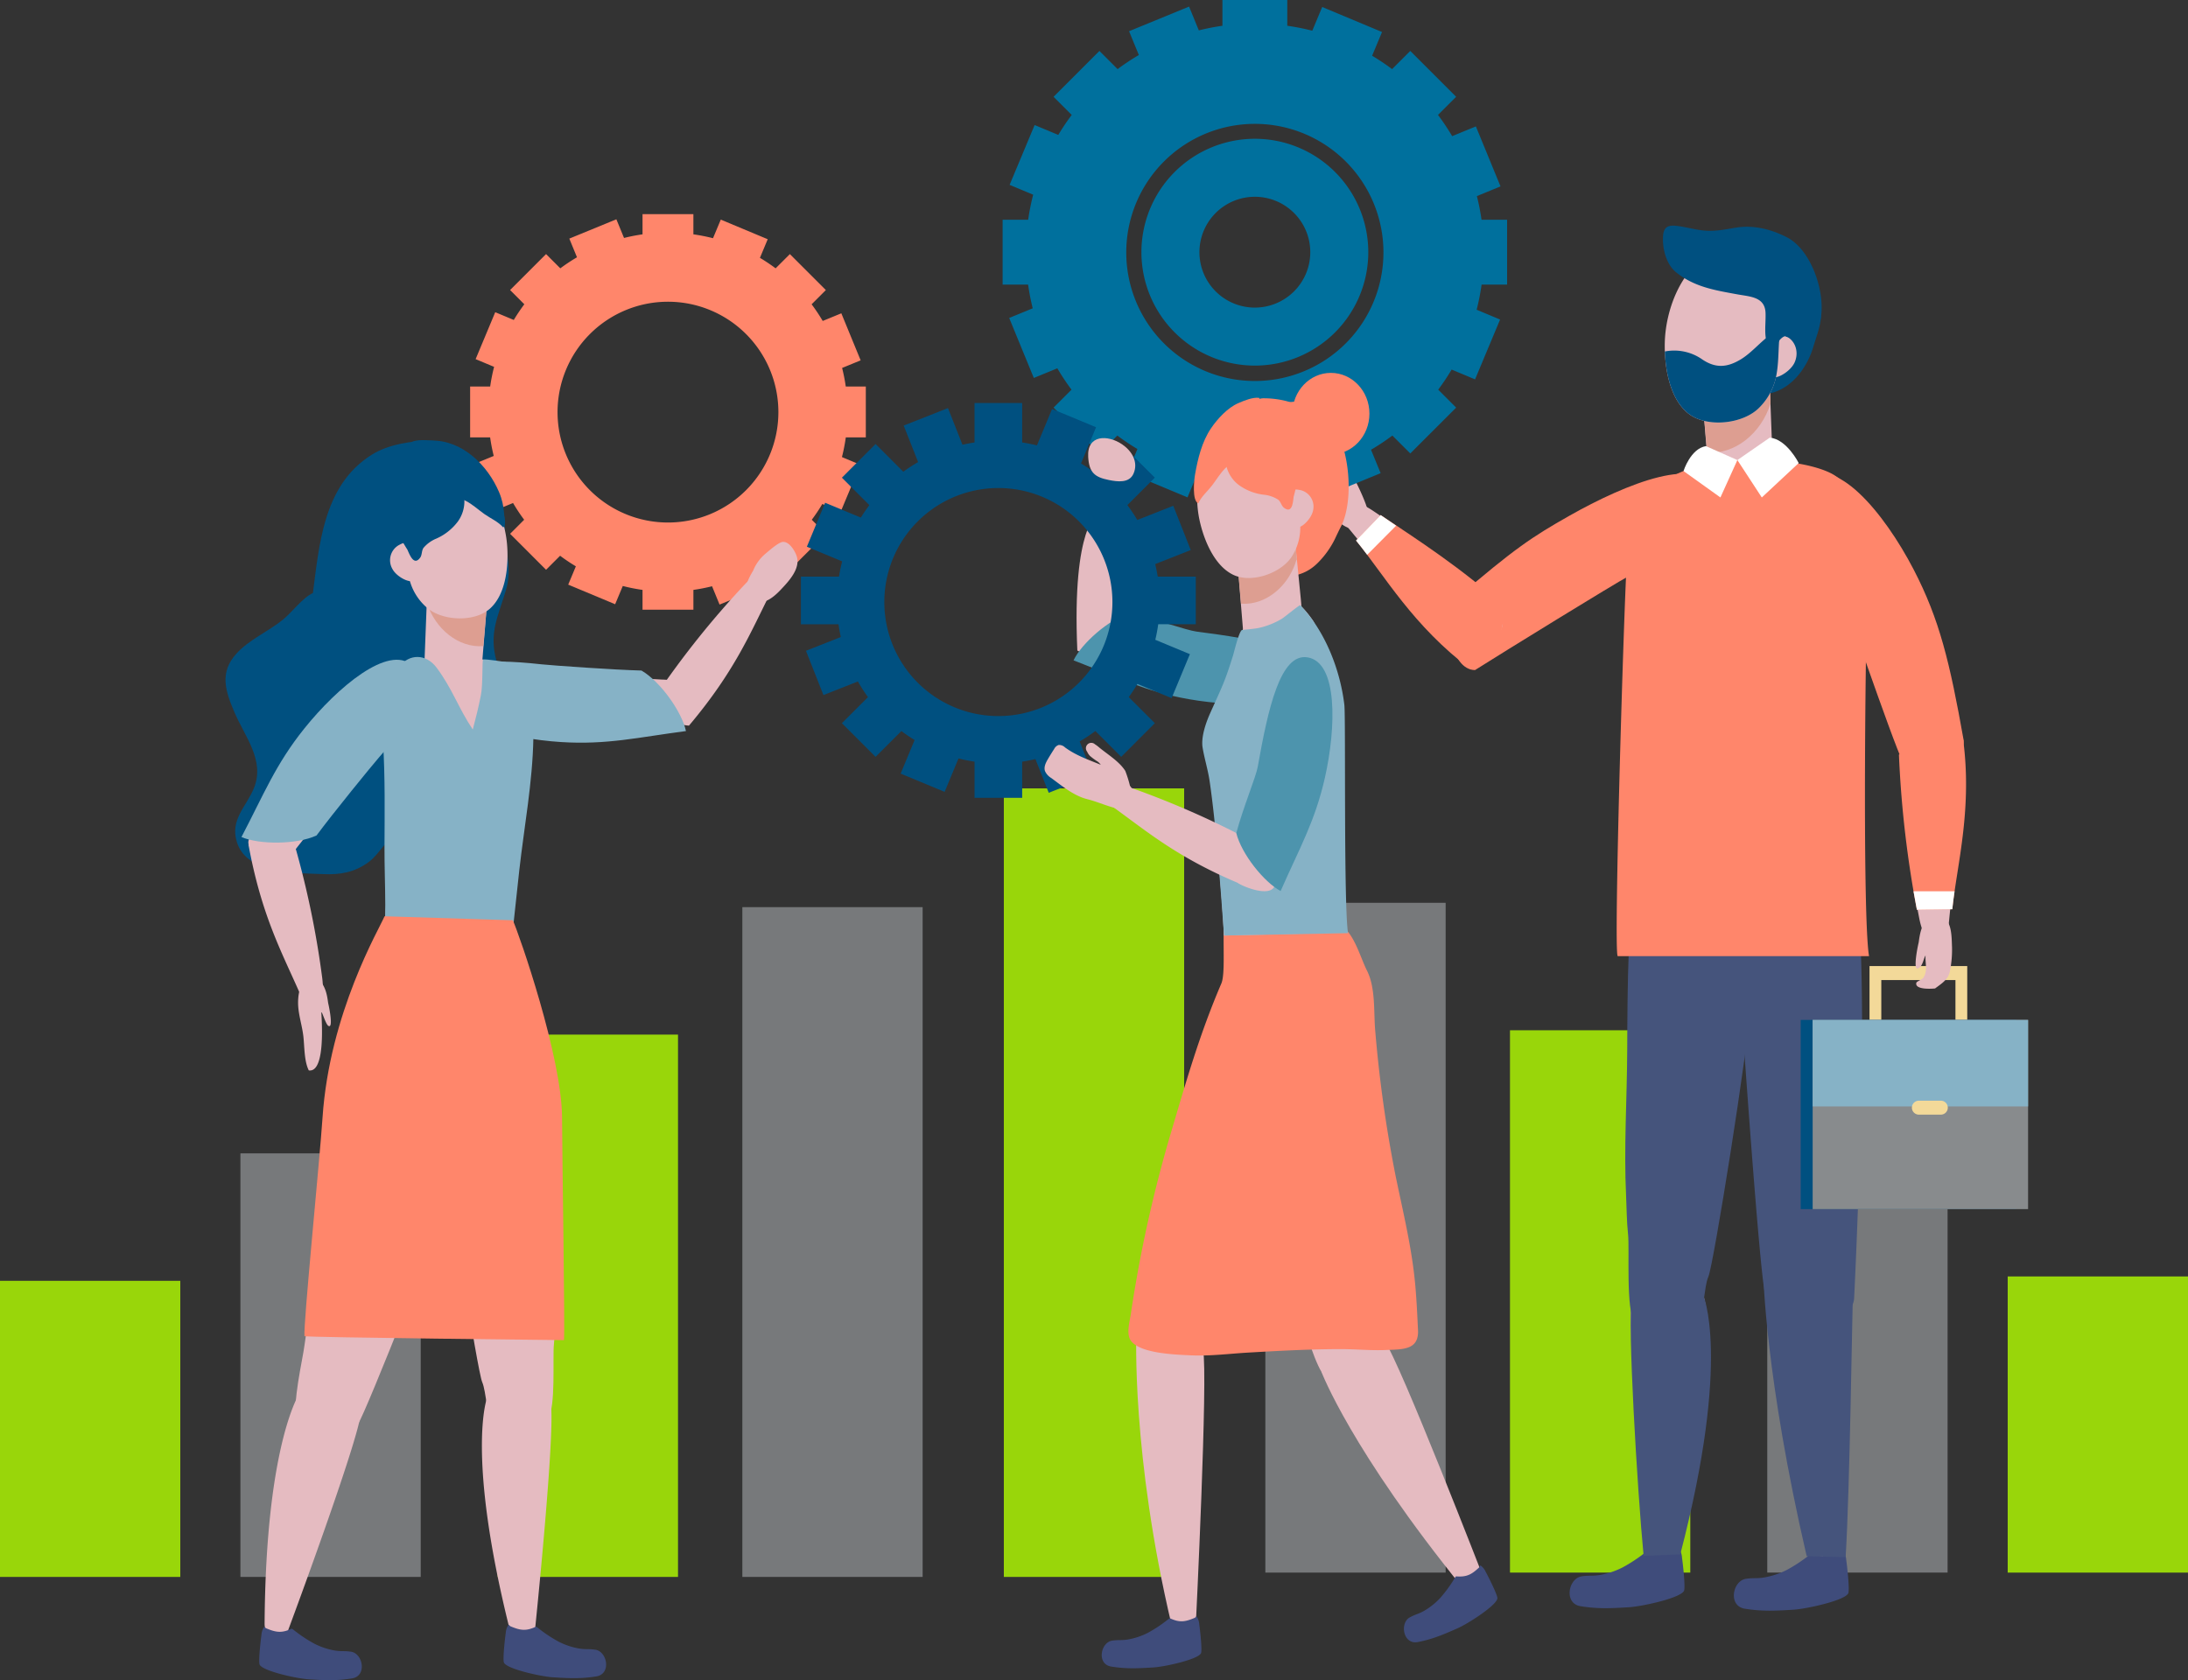 <?xml version="1.0" encoding="UTF-8"?> <svg xmlns="http://www.w3.org/2000/svg" xmlns:xlink="http://www.w3.org/1999/xlink" id="Raggruppa_2781" data-name="Raggruppa 2781" width="739.454" height="567.957" viewBox="0 0 739.454 567.957"><rect x="0" y="0" width="739.454" height="567.957" fill="#333333" stroke="none"/><defs><clipPath id="clip-path"><rect id="Rettangolo_4761" data-name="Rettangolo 4761" width="739.454" height="567.957" fill="none"></rect></clipPath><clipPath id="clip-path-2"><rect id="Rettangolo_4760" data-name="Rettangolo 4760" width="739.453" height="567.956" fill="none"></rect></clipPath><clipPath id="clip-path-3"><rect id="Rettangolo_4756" data-name="Rettangolo 4756" width="739.454" height="266.555" fill="none"></rect></clipPath></defs><g id="Raggruppa_2780" data-name="Raggruppa 2780" clip-path="url(#clip-path)"><g id="Raggruppa_2779" data-name="Raggruppa 2779" transform="translate(0 0.001)"><g id="Raggruppa_2778" data-name="Raggruppa 2778" clip-path="url(#clip-path-2)"><g id="Raggruppa_2777" data-name="Raggruppa 2777" transform="translate(0 266.505)" opacity="0.8"><g id="Raggruppa_2776" data-name="Raggruppa 2776"><g id="Raggruppa_2775" data-name="Raggruppa 2775" clip-path="url(#clip-path-3)"><rect id="Rettangolo_4747" data-name="Rettangolo 4747" width="60.936" height="266.555" transform="translate(339.258)" fill="#b3ff00"></rect><rect id="Rettangolo_4748" data-name="Rettangolo 4748" width="60.936" height="226.41" transform="translate(250.881 40.146)" fill="#888b8d"></rect><rect id="Rettangolo_4749" data-name="Rettangolo 4749" width="60.936" height="183.328" transform="translate(168.204 83.227)" fill="#b3ff00"></rect><rect id="Rettangolo_4750" data-name="Rettangolo 4750" width="60.936" height="100.102" transform="translate(0 166.453)" fill="#b3ff00"></rect><rect id="Rettangolo_4751" data-name="Rettangolo 4751" width="60.935" height="143.183" transform="translate(81.251 123.372)" fill="#888b8d"></rect><rect id="Rettangolo_4752" data-name="Rettangolo 4752" width="60.935" height="226.41" transform="translate(427.637 38.676)" fill="#888b8d"></rect><rect id="Rettangolo_4753" data-name="Rettangolo 4753" width="60.936" height="183.327" transform="translate(510.313 81.759)" fill="#b3ff00"></rect><rect id="Rettangolo_4754" data-name="Rettangolo 4754" width="60.935" height="100.102" transform="translate(678.518 164.983)" fill="#b3ff00"></rect><rect id="Rettangolo_4755" data-name="Rettangolo 4755" width="60.935" height="143.183" transform="translate(597.267 121.902)" fill="#888b8d"></rect></g></g></g><path id="Tracciato_9737" data-name="Tracciato 9737" d="M490.806,238.14V220.947h-6.777a60.25,60.25,0,0,0-1.231-6.272l6.264-2.57-6.529-15.9-6.292,2.583a60.8,60.8,0,0,0-3.75-5.63l4.81-4.811-12.158-12.157L460.325,181a61.144,61.144,0,0,0-5.3-3.544l2.629-6.293-15.863-6.63-2.628,6.287a60.272,60.272,0,0,0-6.627-1.309v-6.834H415.347v6.834a60.683,60.683,0,0,0-6.252,1.22l-2.591-6.308-15.9,6.53,2.591,6.312A60.868,60.868,0,0,0,387.561,181l-4.818-4.817-12.157,12.157,4.81,4.811a60.783,60.783,0,0,0-3.56,5.3l-6.269-2.62-6.629,15.865,6.244,2.611a60.36,60.36,0,0,0-1.324,6.644H357.08V238.14h6.761a60.749,60.749,0,0,0,1.221,6.281l-6.237,2.56,6.53,15.907,6.232-2.56a60.232,60.232,0,0,0,3.754,5.661l-4.754,4.754L382.743,282.9l4.746-4.744a60.951,60.951,0,0,0,5.326,3.575l-2.587,6.189,15.864,6.629,2.579-6.17a60.722,60.722,0,0,0,6.676,1.322v6.7H432.54v-6.7a60.833,60.833,0,0,0,6.3-1.23l2.541,6.191,15.906-6.53-2.548-6.21a60.944,60.944,0,0,0,5.658-3.767l4.746,4.744L477.3,270.743l-4.753-4.754a61.09,61.09,0,0,0,3.562-5.327l6.21,2.6,6.63-15.863-6.212-2.6a60.426,60.426,0,0,0,1.308-6.656Zm-66.862,28.784a37.317,37.317,0,1,1,37.316-37.316,37.316,37.316,0,0,1-37.316,37.316" transform="translate(-198.197 -90.296)" fill="#ff866b"></path><path id="Tracciato_9738" data-name="Tracciato 9738" d="M205.136,361.552c-2.383,7.985-3.263,16.659-4.309,24.677-3.524,1.6-6.977,6.46-10.211,9.066-4.914,3.959-11.493,6.784-15.692,11.464-5.743,6.4-3.693,12.57-.594,19.834,3.479,8.152,10.278,16.139,6.622,25.431-2.508,6.373-8.259,10.691-5.8,18.467,3.441,10.889,20.064,10.355,29.122,10.754,5.749.251,10.613-.545,15.426-4.1,3.9-2.88,5.626-7.9,10.487-9.549,7.953-2.7,20.217,5.408,26.088-.481,8.425-8.45,9.525-29.183,9.888-40.289.2-6.143-1.542-11.6-3.229-17.452-2.756-9.555.476-15.137,3.151-24.213,1.978-6.707.144-12.021-.3-18.636-.352-5.206.12-9.3-2.038-14.389-3.863-9.1-12.393-17.6-22.866-17.454-6.448.09-14.386,1.209-20.037,4.713-8.588,5.322-13.067,13.317-15.7,22.156" transform="translate(-95.075 -185.765)" fill="#005080"></path><path id="Tracciato_9739" data-name="Tracciato 9739" d="M422.677,514.849c.561,1.01,2,11.885-2.461,12.5a381.6,381.6,0,0,1-42.608,3.52c-17.83.679-37.744-4.775-36.344-15.47,1.235-9.442,26.807-5.525,47.407-3.272,4.381.48,9.956-.589,24.239.315,0,0,7.674.089,9.767,2.4" transform="translate(-189.38 -282.731)" fill="#e5bbc1"></path><path id="Tracciato_9740" data-name="Tracciato 9740" d="M508.549,486.957c-2.688-.153-10.507-1.844-11.522-5.69-.85-3.224.3-4.408.3-4.408A306.184,306.184,0,0,1,527.6,439.021c9.249-9.653,8.492,3.084,8.492,3.084-6.737,13.318-12,26.429-27.545,44.852" transform="translate(-275.701 -241.673)" fill="#e5bbc1"></path><path id="Tracciato_9741" data-name="Tracciato 9741" d="M405.33,505.642c-9.048-.223-30.224-1.718-33.76-2.1-20.6-2.253-30.629-.771-31.865,8.672-1.4,10.695,20.632,16.465,38.438,17.6,15.484.984,26.055-1.6,42.2-3.713-1.359-6.418-8.542-16.677-15.015-20.45" transform="translate(-188.518 -278.975)" fill="#86b2c6"></path><path id="Tracciato_9742" data-name="Tracciato 9742" d="M367.8,1058.636s-7.331,18.738,7.784,79.05c1.21,4.83,4.971,4.523,6.984,2.967a4.189,4.189,0,0,0,1.357-3.011s7.121-68.716,5.328-77.194-21.454-1.813-21.454-1.813" transform="translate(-203.161 -586.214)" fill="#e5bbc1"></path><path id="Tracciato_9743" data-name="Tracciato 9743" d="M373.024,846.269c-.5,4.579.72,21.461-2.031,25.052-4.073,5.321-13.1,6.125-17.952,1.865-3.05-2.679-2.753-10.628-4.285-14.169-1.51-3.487-12.035-68.927-12.872-83.327-.984-16.93-.606-12.573-.836-29.527q-.138-10.054-.164-20.11c-.014-3.994-1.11-9.881,3.975-10.885,6.041-1.193,7.353-11.61,12.608-8.578,6.584,3.8,10.063,16.939,12.562,23.43,7.488,19.438,9.165,40.185,9.248,60.842.061,14.623,1.05,29.275.335,43.891-.178,3.638-.162,7.624-.588,11.516" transform="translate(-185.817 -391.887)" fill="#e5bbc1"></path><path id="Tracciato_9744" data-name="Tracciato 9744" d="M413.468,1242.778c-2.385-.349-3.127-.019-5.516-.411a24.277,24.277,0,0,1-6.809-2.272,47.187,47.187,0,0,1-7-4.64,5.741,5.741,0,0,0-.695-.474c-3.226,1.491-5.074,1.391-8.532-.071a1.273,1.273,0,0,1-.662-.574,1.636,1.636,0,0,0-.27.275,5.327,5.327,0,0,0-.782,2.543c-.243,1.6-.995,8.246-.667,9.821.464,2.226,12.581,4.88,16.556,5.126,5.355.332,9.44.556,14.725-.3,5.154-.835,3.693-8.436-.347-9.024" transform="translate(-212.28 -685.119)" fill="#3f4c7b"></path><path id="Tracciato_9745" data-name="Tracciato 9745" d="M297.137,421.372c1.609,2.984,7.515,5.823,7.841,2.748a17.344,17.344,0,0,0-1.9-8.722c-1.609-2.986-1.2-3.558-3.923-2.09a5.889,5.889,0,0,0-2.015,8.064" transform="translate(-164.483 -228.977)" fill="#e5bbc1"></path><path id="Tracciato_9746" data-name="Tracciato 9746" d="M323.421,440.59c.513-6.7,20.171,5.761,20.171,5.761l-2.105,25.585s-.2-1.027-9.872-.8c-5.892.137-9.559,1.994-9.266-3.51.183-3.4.895-24.717,1.072-27.036" transform="translate(-178.91 -243.451)" fill="#e5bbc1"></path><path id="Tracciato_9747" data-name="Tracciato 9747" d="M324.1,447.059c2.782,8.987,10.767,15.464,19.128,14.8l1.338-15.506s-19.658-12.466-20.171-5.761c-.055.71.072-1.386-.226,1.545.12.146-.136,4.711-.07,4.924" transform="translate(-179.886 -243.451)" fill="#dd9e91"></path><path id="Tracciato_9748" data-name="Tracciato 9748" d="M334.652,401.649c-5.3,4.844-16.4,4.3-21.556-.351a18.638,18.638,0,0,1-5.9-10c-1.033-4.439-.948-8.7-1.949-13.169a28.177,28.177,0,0,1-.843-5.861,16.439,16.439,0,0,1,2.668-9.069c1.73-2.658,4.619-4.136,7.166-5.938,2.157-1.524,4.562-3.391,7.182-4.021,1.808-.435,3.105.576,4.676,1.42,8.528,4.579,13.392,15.926,14.213,25.218.612,6.918-.2,16.782-5.657,21.77" transform="translate(-168.958 -196.01)" fill="#e5bbc1"></path><path id="Tracciato_9749" data-name="Tracciato 9749" d="M213.218,1056.6s-11.786,16.308-12.245,78.484c-.038,4.978,3.681,5.623,6.02,4.621a4.192,4.192,0,0,0,2.067-2.576s24.09-64.747,24.475-73.4-20.317-7.125-20.317-7.125" transform="translate(-111.55 -586.408)" fill="#e5bbc1"></path><path id="Tracciato_9750" data-name="Tracciato 9750" d="M227.537,858.575c-.559,4.573-4.294,20.167-2.437,24.293,2.752,6.107,11.088,7.148,16.782,4.107,3.579-1.911,1.611.883,3.911-2.214,2.264-3.052,29.91-72.6,34.012-86.427,4.822-16.258,3.459-12.1,7.553-28.556q2.427-9.757,4.748-19.542c.926-3.886,3.336-9.367-1.385-11.505-5.61-2.539-4.509-12.982-10.317-11.23-7.277,2.2-13.663,14.2-17.579,19.945-11.725,17.216-18.092,37.034-22.89,57.128-3.394,14.224-7.7,28.262-10.342,42.657-.657,3.581-1.582,7.459-2.056,11.344" transform="translate(-124.657 -403.69)" fill="#e5bbc1"></path><path id="Tracciato_9751" data-name="Tracciato 9751" d="M333.553,602.856c1.516-30.273,7.4-74.81,3.586-79.117-6.716-7.582,2.663-12.013-2.2-18.089-7.267-9.085-30.674-11.031-39.758,2.118-3.081,4.458.545,16.736-.182,20.075-1.611,7.4-2.221,44.258-4.047,73.949Z" transform="translate(-161.494 -276.621)" fill="#e5bbc1"></path><path id="Tracciato_9752" data-name="Tracciato 9752" d="M332.821,501.074c-.71-.251-8.05-1.336-8.72-1.113-.381.127-.049,8.5-.762,12.067-.879,4.393-1.625,7.381-2.744,11.607-4.928-7.391-6.888-13.758-12.2-20.881-3.707-4.968-9.41-4.6-12.532-.468-2.7,3.583-2.846,8.008-4.481,12.029-2.01,4.943-1.427,8.421-1.1,13.894.7,11.687.526,23.405.476,35.107-.056,12.742,1.087,26.491-1.026,39.116l43.143.831c1.282-1.117.941-8.887,1.109-10.495q1.134-10.831,2.339-21.654c1.673-14.8,4.469-29.6,4.749-44.5.133-7.056-.972-15.176-5.184-21.05-1.426-1.99-.347-3.539-3.065-4.494" transform="translate(-160.815 -277.03)" fill="#86b2c6"></path><path id="Tracciato_9753" data-name="Tracciato 9753" d="M197.73,571.927c-1.149-.121-10.874-5.2-8.815-9.2a381.239,381.239,0,0,1,21.615-36.886c9.7-14.978,25.607-28.137,33.554-20.843,7.015,6.44-10.892,25.109-24.579,40.669-2.91,3.31-5.241,8.486-14.193,19.651,0,0-4.485,6.229-7.582,6.609" transform="translate(-104.699 -279.15)" fill="#e5bbc1"></path><path id="Tracciato_9754" data-name="Tracciato 9754" d="M295.26,336.8a26,26,0,0,1,3.9,1.932c3.124,1.576,6.206,3.416,8.193,6.392a37.261,37.261,0,0,1,3.221,6.469,11.681,11.681,0,0,1-1.222,11.53,18.419,18.419,0,0,1-7.283,5.778,11.256,11.256,0,0,0-4.321,3.12c-.707,1.009-.444,2.364-1.121,3.3-2.315,3.186-3.785-1.658-4.541-3.126q.6,1.156-1.08-1.669c-2.439-4.124-3.529-7.77-7.3-10.854-3.314-2.708-6.1-8.626-4.817-12.94,1.449-4.87,8.582-8.4,13.006-9.793a5.554,5.554,0,0,1,3.375-.136" transform="translate(-154.614 -186.833)" fill="#005080"></path><path id="Tracciato_9755" data-name="Tracciato 9755" d="M341.629,354.027c-2.512-4.976-5.627-10.244-10.028-13.792-3.129-2.522-7.618-5.156-11.635-5.609-2.194-.248-5.492-.559-7.474.368-1.036,5.957,6.091,11.735,9.838,15.715,2.541,2.7,5.507,2.673,8.5,4.21,2.284,1.173,4.151,2.944,6.232,4.418,2.226,1.574,4.552,2.477,6.418,4.556,1.811-1.614-.99-8.163-1.851-9.866" transform="translate(-173.392 -185.593)" fill="#005080"></path><path id="Tracciato_9756" data-name="Tracciato 9756" d="M318.293,764.2c-.084-20.659-14.49-62-16.634-66.741L258.3,696.1c-1.705,4.143-18.59,32.53-20.961,68.1-.973,14.589-6.522,69.952-6.1,73.844.045.414,87.692,1.343,87.692,1.343.37-3.725-.582-60.564-.642-75.187" transform="translate(-128.339 -386.372)" fill="#ff866b"></path><path id="Tracciato_9757" data-name="Tracciato 9757" d="M188.771,634.852c1.824-1.979,8.1-6.945,11.711-5.287,3.031,1.391,3.215,3.032,3.214,3.027a306.426,306.426,0,0,1,10,47.418c1.583,13.276-7.775,4.6-7.775,4.6-6.01-13.663-12.8-26.051-17.155-49.761" transform="translate(-104.777 -349.256)" fill="#e5bbc1"></path><path id="Tracciato_9758" data-name="Tracciato 9758" d="M236.555,752.02c-.39-3.015-.935-5.448-3.016-7.843h-.255c-.027.321-.056.647-.084.971,0,0-.214-.956-.032.38-.008.1-.016.194-.025.292a2.713,2.713,0,0,0-2.653-1.649c-3.752.28-4.194,5.859-4.065,8.642.166,3.552,1.38,7.049,1.779,10.672.377,3.433.257,8.3,1.821,11.393,4.41.666,4.822-9.844,4.275-18.824-.255-3.111,1.37,3.673,2.5,3.836,1.435.547.228-5.867-.248-7.87" transform="translate(-125.667 -413.048)" fill="#e5bbc1"></path><path id="Tracciato_9759" data-name="Tracciato 9759" d="M208.767,560.632c5.383-7.275,18.782-23.741,21.132-26.412,13.686-15.56,18.239-24.616,11.224-31.058-7.947-7.294-25.335,7.415-36.5,21.334-9.707,12.1-13.669,22.24-21.225,36.664,6.033,2.579,18.557,2.6,25.366-.528" transform="translate(-101.797 -278.208)" fill="#86b2c6"></path><path id="Tracciato_9760" data-name="Tracciato 9760" d="M568.915,421.384c-1.572,2.6-2.662,4.842-2.527,8.014l.2.159q.333-.354.67-.708s-.429.881.261-.276l.2-.215a2.712,2.712,0,0,0,1.047,2.942c3.341,2.278,7.112-.981,9.342-3.328,2.689-2.829,7.008-7.311,5.453-11.624-.626-1.737-2.438-4.78-4.611-4.663-1.462.077-4.8,3.1-5.994,4.082a14.578,14.578,0,0,0-4.045,5.617" transform="translate(-314.367 -228.505)" fill="#e5bbc1"></path><path id="Tracciato_9761" data-name="Tracciato 9761" d="M227.905,1244.3c-2.385-.349-3.126-.019-5.517-.409a24.4,24.4,0,0,1-6.809-2.272,46.946,46.946,0,0,1-7-4.642,6.426,6.426,0,0,0-.694-.474c-3.227,1.491-5.074,1.39-8.531-.071a1.261,1.261,0,0,1-.662-.572,1.646,1.646,0,0,0-.271.274,5.348,5.348,0,0,0-.782,2.546c-.243,1.6-.994,8.244-.667,9.818.464,2.228,12.581,4.88,16.557,5.126,5.354.332,9.439.558,14.725-.3,5.154-.833,3.692-8.434-.348-9.024" transform="translate(-109.284 -685.965)" fill="#3f4c7b"></path><path id="Tracciato_9762" data-name="Tracciato 9762" d="M1105.472,415.99c19.124-23.249,25.446-21.962,37.744-30.914,18.005-13.107,48.051-18.534,46.382-4.245-.818,7-66,40.849-76.992,48.226-3.171-2.861-3.9-9.024-7.133-13.067" transform="translate(-613.592 -206.684)" fill="#e5bbc1"></path><path id="Tracciato_9763" data-name="Tracciato 9763" d="M1109.648,426.274c9.4-5.963,47.721-29.559,51.54-31.528,22.241-11.466,32.38-15.953,29.184-28.245-3.622-13.923-29.9-3.112-48.837,7.611-12.507,7.081-18.706,11.182-38.244,28.007-4.456,6.352-2.082,24.046,6.357,24.155" transform="translate(-611.156 -199.764)" fill="#ff866b"></path><path id="Tracciato_9764" data-name="Tracciato 9764" d="M1304.619,190.7c4.548-.758,8.941.4,13,2.439a24.9,24.9,0,0,0,5.25,2.13c6.881,1.842,8.427,12.13,7.888,18.06-.3,3.257-1.613,6.479-2.526,9.593-2.4,8.181-9.081,16.475-18.394,16.064a22.075,22.075,0,0,1-15.707-8.181c-9.167-11.635-6.721-37.241,10.49-40.1" transform="translate(-715.393 -105.719)" fill="#005080"></path><path id="Tracciato_9765" data-name="Tracciato 9765" d="M1063.937,431.921c2.893-.846,10.992-4.673,11.123-9.125.111-3.734-1.444-4.733-1.44-4.732A343.122,343.122,0,0,0,1031,384.472c-12.536-8.183-8.481,5.517-8.481,5.517,10.725,12.816,19.786,25.781,41.416,41.933" transform="translate(-567.203 -211.955)" fill="#e5bbc1"></path><path id="Tracciato_9766" data-name="Tracciato 9766" d="M1012.218,361.351c1.852,4.053,3.425,8.273,2.428,9.281l-.2.2-.838-.7s.592.925-.326-.274l-.254-.213a3.038,3.038,0,0,1-.783,3.41c-3.479,3.019-8.028-1.915-10.473-4.1a36.59,36.59,0,0,1-5.19-6.095c-1.806-2.531-1.962-8.826,1.375-10.345,3.419-1.556,3.843,4.047,6.61,2.8,1.533-.693,1.06-6.016,3.64-2.044.446.91,2.342,4.427,4.011,8.081" transform="translate(-552.448 -195.274)" fill="#e5bbc1"></path><path id="Tracciato_9767" data-name="Tracciato 9767" d="M1038.294,391.309c12.228,8.181,27.718,18.131,41.966,31.156.78,5.462-.6,1.839-.712,5.573-.132,4.452-7.8,14.635-10.693,15.481-19.569-14.613-29.34-31.956-38.875-43.6Z" transform="translate(-571.69 -217.197)" fill="#ff866b"></path><path id="Tracciato_9768" data-name="Tracciato 9768" d="M1033.74,404.741c-1.271-1.691-2.518-3.31-3.759-4.825l8.313-8.607c1.691,1.132,3.44,2.332,5.229,3.583Z" transform="translate(-571.691 -217.196)" fill="#fff"></path><path id="Tracciato_9769" data-name="Tracciato 9769" d="M1453.006,733.95V753.5h-3.987V738.669h-25.058V753.5h-3.986V733.95Z" transform="translate(-788.157 -407.38)" fill="#f3d999"></path><path id="Tracciato_9770" data-name="Tracciato 9770" d="M1262.995,979.575s8.208,20.983-8.715,88.52c-1.355,5.406-5.568,5.061-7.822,3.32a4.7,4.7,0,0,1-1.519-3.373s-7.974-76.943-5.967-86.438,24.023-2.029,24.023-2.029" transform="translate(-687.511 -542.165)" fill="#e5bbc1"></path><path id="Tracciato_9771" data-name="Tracciato 9771" d="M1238.887,633.96h39.221c0,.173-.008.349-.008.516q-.041,11.26-.183,22.52c-.259,18.987.166,14.1-.937,33.061-.937,16.126-12.724,89.4-14.413,93.307-1.715,3.965-.9,11.171-4.314,14.17-5.431,4.769-16.051,7.3-20.611,1.338-3.079-4.024-1.689-24.656-2.249-29.782-.475-4.358-.459-8.822-.657-12.894-.8-16.368.307-32.775.374-49.147.093-22.948.158-45.1,3.778-73.089" transform="translate(-685.178 -351.88)" fill="#45547c"></path><path id="Tracciato_9772" data-name="Tracciato 9772" d="M1196.289,1185.771c2.671-.39,3.5-.021,6.176-.46a27.293,27.293,0,0,0,7.625-2.543,53,53,0,0,0,7.84-5.2,6.781,6.781,0,0,1,.777-.53c3.613,1.669,5.683,1.556,9.554-.081a1.411,1.411,0,0,0,.741-.641,2.028,2.028,0,0,1,.3.307,6,6,0,0,1,.875,2.85c.271,1.791,1.113,9.231.747,10.994-.518,2.493-14.087,5.464-18.539,5.74-5.995.374-10.569.625-16.489-.334-5.771-.933-4.133-9.444.389-10.1" transform="translate(-661.729 -652.916)" fill="#3f4c7b"></path><path id="Tracciato_9773" data-name="Tracciato 9773" d="M1352.166,263.5c-1.587,3.45-7.985,7.041-8.568,3.627a19.446,19.446,0,0,1,1.51-9.883c1.586-3.449,1.091-4.059,4.237-2.612s4.41,5.416,2.822,8.868" transform="translate(-745.687 -140.925)" fill="#e5bbc1"></path><path id="Tracciato_9774" data-name="Tracciato 9774" d="M1315.851,287.519c-.575-7.509-22.587,6.45-22.587,6.45l2.355,28.649s.23-1.151,11.057-.894c6.6.155,10.7,2.232,10.374-3.932-.2-3.811-1-27.677-1.2-30.273" transform="translate(-717.826 -158.357)" fill="#e5bbc1"></path><path id="Tracciato_9775" data-name="Tracciato 9775" d="M1316.182,294.762c-3.116,10.06-12.057,17.314-21.42,16.569l-1.5-17.362s22.013-13.959,22.587-6.45c.061.8-.081-1.556.252,1.731-.135.161.152,5.272.079,5.512" transform="translate(-717.826 -158.356)" fill="#dd9e91"></path><path id="Tracciato_9776" data-name="Tracciato 9776" d="M1272.329,245.264c6.269,5.039,18.628,3.646,24.064-1.917a20.867,20.867,0,0,0,5.888-11.593c.838-5.035.443-9.789,1.247-14.855a31.652,31.652,0,0,0,.525-6.609,18.372,18.372,0,0,0-3.623-9.943c-2.122-2.85-5.455-4.3-8.429-6.131-2.519-1.552-5.339-3.468-8.312-3.986-2.05-.357-3.43.865-5.125,1.917-9.206,5.721-13.838,18.747-14.1,29.189-.193,7.774,1.409,18.74,7.863,23.927" transform="translate(-701.833 -105.553)" fill="#e5bbc1"></path><path id="Tracciato_9777" data-name="Tracciato 9777" d="M1299.485,252.636c-3.173,2.43-5.922,5.747-9.355,7.809-4.551,2.733-8.422,3.019-12.9.032a16.491,16.491,0,0,0-12.707-2.732c.263,7.382,2.194,16.356,7.846,20.9,6.268,5.039,18.627,3.646,24.064-1.917a20.869,20.869,0,0,0,5.888-11.593c.837-5.024.445-9.772,1.242-14.828a15.17,15.17,0,0,0-4.078,2.328" transform="translate(-701.873 -138.934)" fill="#005080"></path><path id="Tracciato_9778" data-name="Tracciato 9778" d="M1354.486,973.257s-8.208,20.983,8.716,88.52c1.355,5.406,5.567,5.063,7.822,3.322a4.7,4.7,0,0,0,1.518-3.375s4.066-78.334,2.059-87.828-20.115-.639-20.115-.639" transform="translate(-750.703 -538.124)" fill="#e5bbc1"></path><path id="Tracciato_9779" data-name="Tracciato 9779" d="M1355.721,633.96a18.631,18.631,0,0,1,1.646,5.055c3.37,25.616,3.323,42.624,3.417,65.757.067,16.372-1.732,67.039-2.728,86.068-.393,7.492-17.055,12.8-22.486,8.031-3.414-3-5.811-5.569-7.527-9.534-1.689-3.9-7.824-91.055-8.763-107.18-1.1-18.958-1.047-8.451-1.3-27.437q-.141-10.38-.173-20.76Z" transform="translate(-731.446 -351.88)" fill="#45547c"></path><path id="Tracciato_9780" data-name="Tracciato 9780" d="M1267.92,476.921c-1.7-33.9-8.289-83.767-4.015-88.591,7.52-8.49-3.136-2.1,2.305-8.908,8.138-10.171,33.447-20.791,43.618-6.068,3.45,4.992.445,15.83,1.259,19.569,1.8,8.283,2.488,49.559,4.531,82.8Z" transform="translate(-700.743 -203.206)" fill="#e5bbc1"></path><path id="Tracciato_9781" data-name="Tracciato 9781" d="M1253.009,352.293a40.142,40.142,0,0,1,6.155-1.574c2.578,2.33,5.726-1.048,9.563-1.2,4-.161,8.691,2.813,11.356.741a3.365,3.365,0,0,0,.4-.38q2.952.16,6,.424c5.312.606,11.529,2.167,14.94,4.27,13.97,8.615,11.755,26.926,11.459,31.851-.785,13.088-2.029,116.636.337,130.774h-84.935c-1.435-1.253,2.024-115.809,3.032-132.459,1.349-22.246,10.821-28.621,21.7-32.444" transform="translate(-681.567 -193.996)" fill="#ff866b"></path><path id="Tracciato_9782" data-name="Tracciato 9782" d="M1460.549,567.033c-2.64-1.457-11.063-4.5-14.314-1.459-2.725,2.552-2.341,4.36-2.341,4.354a342.944,342.944,0,0,0,6.2,53.911c3.028,14.661,9.889,2.128,9.889,2.128,1.535-16.642,4.347-32.206.564-58.934" transform="translate(-801.423 -313.198)" fill="#e5bbc1"></path><path id="Tracciato_9783" data-name="Tracciato 9783" d="M1408.575,463.109c1.34-.138,8.156-2.727,7.59-8.444-3.545-35.794-9.915-45.56-15.876-60.784-8.122-20.739-23.718-39.143-34.263-29.356-9.31,8.638,14.575,27.383,24.518,58.56,1.616,5.07,5.96,20.73,13.987,36.232a4.939,4.939,0,0,0,4.045,3.792" transform="translate(-757.039 -200.83)" fill="#e5bbc1"></path><path id="Tracciato_9784" data-name="Tracciato 9784" d="M1398.385,458.023c-4.715-10.089-20.761-58.3-22.919-62.016-12.573-21.634-20.606-25.359-11.3-34,10.546-9.784,27.524,10.777,37.534,30.1,8.7,16.8,12.186,31.194,16.9,57.821.337,7.753-13.052,12.539-20.223,8.089" transform="translate(-754.938 -199.536)" fill="#ff866b"></path><path id="Tracciato_9785" data-name="Tracciato 9785" d="M1321.043,1187.651c2.672-.391,3.5-.021,6.178-.459a27.337,27.337,0,0,0,7.625-2.543,52.827,52.827,0,0,0,7.84-5.2,6.791,6.791,0,0,1,.776-.53c3.613,1.668,5.682,1.558,9.554-.079a1.423,1.423,0,0,0,.74-.641,1.8,1.8,0,0,1,.3.307,5.984,5.984,0,0,1,.876,2.848c.271,1.792,1.113,9.231.745,11-.517,2.491-14.086,5.462-18.538,5.74-6,.372-10.57.622-16.49-.334-5.771-.935-4.133-9.446.388-10.106" transform="translate(-730.974 -653.96)" fill="#3f4c7b"></path><path id="Tracciato_9786" data-name="Tracciato 9786" d="M1242.935,1068.1c-2.178-22.48-5.5-79.5-4.017-86.492,2.008-9.494,24.023-2.03,24.023-2.03s9.822,21.029-7.619,88.016Z" transform="translate(-687.457 -542.166)" fill="#45547c"></path><path id="Tracciato_9787" data-name="Tracciato 9787" d="M1353.965,1058.742C1339.951,998.23,1339.3,963.4,1339.3,963.4s31.145-11.5,30.334,6.066c-.34,7.39-1.054,66.1-2.5,89.574Z" transform="translate(-743.38 -532.683)" fill="#45547c"></path><rect id="Rettangolo_4757" data-name="Rettangolo 4757" width="72.801" height="63.954" transform="translate(608.563 344.77)" fill="#005080"></rect><rect id="Rettangolo_4758" data-name="Rettangolo 4758" width="72.801" height="63.954" transform="translate(612.607 344.77)" fill="#888b8d"></rect><rect id="Rettangolo_4759" data-name="Rettangolo 4759" width="72.801" height="29.239" transform="translate(612.607 344.77)" fill="#86b2c6"></rect><path id="Tracciato_9788" data-name="Tracciato 9788" d="M1456.036,704.96c.437-3.376,1.046-6.1,3.378-8.78h.284c.03.359.063.722.094,1.086,0,0,.239-1.071.036.424.009.111.018.221.027.33a3.043,3.043,0,0,1,2.97-1.848c4.594.343,4.3,7.047,4.471,10.322a36.529,36.529,0,0,1-.667,7.978c-.51,2.994-2.677,4.291-5.063,6.062-.959.111-6.959.533-6.324-1.925.109-.422,2.04-1.151,2.413-1.748,1.509-2.418.492-4.955.7-7.494-.814,1.33-.925,3.769-2.6,4.406-1.607.612-.256-6.569.279-8.812" transform="translate(-807.595 -386.405)" fill="#e5bbc1"></path><path id="Tracciato_9789" data-name="Tracciato 9789" d="M1452.167,838.571a2.358,2.358,0,0,0,2.36,2.357h7.416a2.358,2.358,0,0,0,0-4.717h-7.416a2.359,2.359,0,0,0-2.36,2.359" transform="translate(-806.025 -464.14)" fill="#f3d999"></path><path id="Tracciato_9790" data-name="Tracciato 9790" d="M1448.389,617.552a361.578,361.578,0,0,1-6.067-52.411,37.75,37.75,0,0,0,3.051-2.742c3.251-3.044,15.881-4.781,18.52-3.326,3.424,24.182-2,43.338-3.539,58.309Z" transform="translate(-800.56 -310.024)" fill="#ff866b"></path><path id="Tracciato_9791" data-name="Tracciato 9791" d="M1467.27,677.139c-.3,2.092-.573,4.118-.775,6.066l-11.965.169c-.389-2-.771-4.085-1.143-6.235Z" transform="translate(-806.703 -375.847)" fill="#fff"></path><path id="Tracciato_9792" data-name="Tracciato 9792" d="M1330.564,332.479l-10.954,7.584,8.257,12.639,12.471-11.629s-4.045-8.089-9.774-8.594" transform="translate(-732.449 -184.543)" fill="#fff"></path><path id="Tracciato_9793" data-name="Tracciato 9793" d="M1296.906,343.637l-5.73,12.639-12.471-8.93s2.359-7.584,7.583-8.428Z" transform="translate(-709.745 -188.117)" fill="#fff"></path><path id="Tracciato_9794" data-name="Tracciato 9794" d="M1263.123,174.862c.271-3.648,2.471-3.692,5.616-3.216,3.064.462,6.087,1.37,9.234,1.51,3.5.155,6.548-.539,9.927-1.073,5.837-.925,11.873.572,17.184,3.347,7.972,4.168,12.819,17.978,11.375,27.049-.477,3-1.646,2.29-3.932,4.288a13.074,13.074,0,0,1-3.743,2.522c-1.166.414-2.769-.136-3.99-.261-.5-.681-1.88.558-2.3,1.136-.683.938-1.1,2.785-2.672,2.316-1.412-.422-1.9-2.22-2.043-3.477-.306-2.679.067-5.36-.025-8.043-.192-5.512-5.255-5.517-9.607-6.319-7.459-1.376-14.316-2.43-20.545-7.375-3.442-2.733-4.793-8.175-4.479-12.405" transform="translate(-701.072 -95.155)" fill="#005080"></path><path id="Tracciato_9795" data-name="Tracciato 9795" d="M992.447,338.025c3.354-3.408,8-4.191,11.057-.021,5.515,7.523-1.942,13.884-9.19,15.209-3.2.585-5.8-1.658-6.471-4.817-.832-3.907,2.029-7.759,4.6-10.371" transform="translate(-548.221 -186.034)" fill="#e5bbc1"></path><path id="Tracciato_9796" data-name="Tracciato 9796" d="M846.773,128.79a43.459,43.459,0,1,1,43.459-43.459,43.458,43.458,0,0,1-43.459,43.459M932.02,96.21V74.29h-8.64a77.289,77.289,0,0,0-1.569-8l7.986-3.278-8.325-20.279-8.02,3.293a77.731,77.731,0,0,0-4.782-7.177L914.8,32.72l-15.5-15.5-6.143,6.143a77.435,77.435,0,0,0-6.754-4.521l3.353-8.021L869.533,2.368l-3.35,8.014a77.226,77.226,0,0,0-8.449-1.668V0H835.812V8.714a77.1,77.1,0,0,0-7.972,1.556l-3.3-8.043-20.279,8.325,3.306,8.048a77.421,77.421,0,0,0-7.179,4.765l-6.143-6.143-15.5,15.5,6.133,6.133a77.668,77.668,0,0,0-4.538,6.753l-7.994-3.341L763.891,62.49l7.963,3.328a76.707,76.707,0,0,0-1.688,8.471h-8.641V96.21h8.62a76.943,76.943,0,0,0,1.556,8.01l-7.951,3.264,8.324,20.279,7.945-3.261a77.482,77.482,0,0,0,4.788,7.217l-6.062,6.062,15.5,15.5,6.051-6.051a77.585,77.585,0,0,0,6.79,4.56l-3.3,7.891,20.225,8.452,3.289-7.87a76.8,76.8,0,0,0,8.511,1.687V170.5h21.921v-8.549a77.287,77.287,0,0,0,8.033-1.568l3.241,7.893,20.278-8.325-3.25-7.916a77.319,77.319,0,0,0,7.215-4.8l6.051,6.051,15.5-15.5-6.062-6.062a77.489,77.489,0,0,0,4.542-6.793l7.918,3.31,8.453-20.225-7.92-3.312A77.053,77.053,0,0,0,923.4,96.21Z" transform="translate(-422.684 -0.002)" fill="#00709d"></path><path id="Tracciato_9797" data-name="Tracciato 9797" d="M905.294,105.436a38.335,38.335,0,1,0,38.335,38.335,38.334,38.334,0,0,0-38.335-38.335m0,57.067a18.732,18.732,0,1,1,18.732-18.732A18.733,18.733,0,0,1,905.294,162.5" transform="translate(-481.205 -58.523)" fill="#00709d"></path><path id="Tracciato_9798" data-name="Tracciato 9798" d="M817.957,435.151c2.3,1.24,9.641,3.809,12.435,1.136,2.341-2.239,1.991-3.8,1.991-3.8-.47-9.027-1.268-18.037-2.468-26.995-.38-2.833-.163-9.82-1.912-12.073-2.2-2.836-.661-5.277-3.862-5.63,1.115,2.111-8.075,4.2-6.184,47.362" transform="translate(-453.864 -215.243)" fill="#e5bbc1"></path><path id="Tracciato_9799" data-name="Tracciato 9799" d="M834.253,465.962c8.6,1.854,19.275,5.726,22.7,6.168,19.974,2.568,38.777,5.8,37.792,15-1.118,10.423-23.246,10.849-40.326,7.857-14.85-2.6-24.248-7.455-39.02-13.132,2.749-5.753,11.873-13.809,18.85-15.9" transform="translate(-452.589 -258.633)" fill="#4d94ad"></path><path id="Tracciato_9800" data-name="Tracciato 9800" d="M741.785,380.956v-16.1H728.914c-.227-1.43-.516-2.837-.852-4.228l12.015-4.744-5.91-14.971-12.158,4.8a54.862,54.862,0,0,0-3.356-5.028l9.278-9.277L716.548,320.03l-9.365,9.367q-2.03-1.484-4.195-2.781l5.088-12.253-14.866-6.172L688.1,320.5c-1.639-.4-3.3-.737-5-.988V306.176h-16.1v13.339c-1.377.2-2.733.47-4.074.772l-4.9-12.4L643.063,313.8l4.876,12.349a54.147,54.147,0,0,0-5.014,3.253l-9.366-9.367-11.381,11.382,9.277,9.277q-1.53,2.033-2.868,4.21l-12.076-5.014-6.172,14.865,11.927,4.953q-.658,2.531-1.071,5.156H608.324v16.1h12.714q.3,2.187.773,4.32l-11.781,4.65,5.911,14.971,11.641-4.6a54.79,54.79,0,0,0,3.408,5.287l-8.811,8.814,11.381,11.38,8.725-8.724c1.435,1.079,2.923,2.094,4.464,3.032l-4.717,11.359,14.865,6.172,4.692-11.3a53.933,53.933,0,0,0,5.417,1.084v12.232h16.1V427.405c1.514-.223,3-.52,4.475-.866l4.5,11.393,14.972-5.912-4.519-11.449a54.837,54.837,0,0,0,5.3-3.512l8.725,8.724,11.382-11.38-8.814-8.814q1.572-2.152,2.932-4.456l11.548,4.8,6.174-14.865-11.689-4.853q.619-2.584.989-5.256ZM675.055,412A38.542,38.542,0,1,1,713.6,373.46,38.542,38.542,0,0,1,675.055,412" transform="translate(-337.65 -169.944)" fill="#005080"></path><path id="Tracciato_9801" data-name="Tracciato 9801" d="M962.316,332.7c.136,5.734-.754,11.092-2.56,14.6-.73,1.416-1.409,2.84-2.091,4.3a30.239,30.239,0,0,1-5.505,7.774c-5.9,6.166-13.138,5.206-20.629,4.26-7.395-.934-12.27-3.168-15.966-10.1-5.954-11.158-1.728-24.541,2.161-35.664,4.356-12.462,12.985-11,25.072-12.6,13.166-1.737,19.2,13.888,19.519,27.427" transform="translate(-506.539 -169.369)" fill="#ff866b"></path><path id="Tracciato_9802" data-name="Tracciato 9802" d="M987.958,379.021c-.646,3.233-5.327,7.55-6.506,4.786a16.881,16.881,0,0,1-.712-8.647c.645-3.232.1-3.648,3.052-3.059a5.724,5.724,0,0,1,4.166,6.92" transform="translate(-544.211 -206.41)" fill="#e5bbc1"></path><path id="Tracciato_9803" data-name="Tracciato 9803" d="M959.3,409.738c-.5-6.517-19.6,5.6-19.6,5.6l2.045,24.862s.2-1,9.594-.775c5.726.133,10.584-.142,10.3-5.492-.178-3.306-2.162-21.941-2.334-24.195" transform="translate(-521.579 -226.357)" fill="#e5bbc1"></path><path id="Tracciato_9804" data-name="Tracciato 9804" d="M959.588,416.025c-2.7,8.732-10.464,15.028-18.59,14.38l-1.3-15.07s19.1-12.115,19.6-5.6c.052.691.275,2.919.564,5.769a1.486,1.486,0,0,0-.277.518" transform="translate(-521.579 -226.357)" fill="#dd9e91"></path><path id="Tracciato_9805" data-name="Tracciato 9805" d="M921.5,375.893c6.306,2.994,16.459-.668,19.932-6.458a18.109,18.109,0,0,0,2.639-10.969c-.3-4.421-1.6-8.354-1.936-12.794a27.374,27.374,0,0,0-.885-5.686,15.955,15.955,0,0,0-5.057-7.665c-2.364-1.98-5.468-2.531-8.349-3.481-2.438-.8-5.2-1.854-7.819-1.693-1.8.111-2.722,1.42-3.941,2.65-6.622,6.68-7.914,18.607-6.034,27.475,1.4,6.6,4.959,15.539,11.45,18.622" transform="translate(-504.685 -181.574)" fill="#e5bbc1"></path><path id="Tracciato_9806" data-name="Tracciato 9806" d="M923.814,764.29c.595,12.42,4.314,20.58,7.014,27.648,14.057,36.821,22.583,75.956,28.536,85.976,6.511,10.958,27.375-12.954,27.375-12.954s-26.491-109.755-32.6-116.809-30.8,6.181-30.325,16.139" transform="translate(-512.759 -414.159)" fill="#e5bbc1"></path><path id="Tracciato_9807" data-name="Tracciato 9807" d="M1003.717,1027.363s9.962,26.422,48.025,73.354c5.09,6.275,7.121-2.8,7.121-2.8s-28.743-74.2-33.8-80.928-21.343,10.376-21.343,10.376" transform="translate(-557.113 -563.608)" fill="#e5bbc1"></path><path id="Tracciato_9808" data-name="Tracciato 9808" d="M890.51,768.516c-6.956,10.307-8.861,19.07-10.929,26.35-10.774,37.911-16.2,67.006-17.431,78.6-1.342,12.677,18.524,13.364,18.524,13.364s44.461-103.781,43.789-113.088-28.376-13.485-33.952-5.222" transform="translate(-478.5 -424.105)" fill="#e5bbc1"></path><path id="Tracciato_9809" data-name="Tracciato 9809" d="M863.045,1011.909s-1.779,41.206,11.958,99.16c1.863,7.862,8.106-.044,8.106-.044s4.209-84.949,2.466-93.189-22.531-5.928-22.531-5.928" transform="translate(-478.991 -561.495)" fill="#e5bbc1"></path><path id="Tracciato_9810" data-name="Tracciato 9810" d="M860.046,812.462a447.205,447.205,0,0,1,11.347-47.923c5.289-17.885,9.763-33.57,17.1-50.676,1.883-4.391-.606-23.052,2.265-24.954,6.687-4.433,23.782.975,32.9,2.777,2.174.428,3.556,1.535,5.432,2.716,4.33,2.727,6.391,10.741,8.6,15.109,3,5.924,2.228,14.018,2.817,20.545a438.913,438.913,0,0,0,6.783,48.445c2.525,12.357,5.464,24.1,6.67,36.686.5,5.222.744,10.716.988,15.909.319,6.77-5.287,6.431-10.688,6.68-5.081.236-10.224-.294-15.335-.294-10.364,0-20.865.57-31.2,1.163-6.66.38-13.089,1.255-19.835.925-4.742-.232-18.023-.577-20.34-5.567-1.1-2.366.021-6.147.371-8.557.632-4.339,1.357-8.668,2.13-12.984" transform="translate(-475.719 -381.433)" fill="#ff866b"></path><path id="Tracciato_9811" data-name="Tracciato 9811" d="M923.806,567.864c-1.473-29.419-7.193-72.7-3.485-76.887,6.527-7.367,6.834-23.461,11.557-29.365,7.063-8.83,13.166-12.977,21.994-.2,2.993,4.333,6.692,30.306,7.4,33.551,1.566,7.189,2.159,43.01,3.932,71.865Z" transform="translate(-510.141 -251.621)" fill="#e5bbc1"></path><path id="Tracciato_9812" data-name="Tracciato 9812" d="M920.517,571.4c-1.525-21.544-2.977-39.367-4.847-52.1-.566-3.857-1.742-7.592-2.382-11.393-.592-3.519,1.076-8.358,2.491-11.532,1.443-3.237,2.958-6.475,4.331-9.747,1.351-3.217,2.4-6.55,3.456-9.874.329-1.036,2.077-8.565,3.117-8.655.115-.008,4.051-.344,5.607-.681a25.985,25.985,0,0,0,7.852-3.147c.67-.4,5.99-4.738,6.155-4.564,8.593,9.039,13.514,22.1,14.89,33.7.5,4.189-.25,68.19,1.255,77.192Z" transform="translate(-506.852 -255.157)" fill="#86b2c6"></path><path id="Tracciato_9813" data-name="Tracciato 9813" d="M886.714,629.876c2.252-1.33,8.245-6.283,7.4-10.056-.706-3.161-2.227-3.671-2.224-3.669a297.594,297.594,0,0,0-43.032-19.137c-12.294-4.2-5.953,6.452-5.953,6.452,11.764,8.488,22.159,17.452,43.807,26.41" transform="translate(-466.948 -330.828)" fill="#e5bbc1"></path><path id="Tracciato_9814" data-name="Tracciato 9814" d="M939.582,576.2c.789.8,10.539,5.107,12.332,1.115a370.916,370.916,0,0,0,14.911-38.78c5.5-16.446,5.842-36.508-4.516-38.12-9.144-1.424-12.467,23.495-15.985,43.323-.75,4.218-3.268,9.127-6.321,22.7,0,0-2.011,7.181-.422,9.766" transform="translate(-521.176 -277.726)" fill="#e5bbc1"></path><path id="Tracciato_9815" data-name="Tracciato 9815" d="M939.022,558.7c2.261-8.5,6.638-18.981,7.242-22.384,3.52-19.828,7.643-38.456,16.788-37.032,10.358,1.612,9.728,23.737,5.925,40.652-3.306,14.71-8.6,23.864-14.978,38.349-5.614-3.019-13.225-12.518-14.977-19.586" transform="translate(-521.204 -277.083)" fill="#4d94ad"></path><path id="Tracciato_9816" data-name="Tracciato 9816" d="M940.921,303.409a25.1,25.1,0,0,0-3.072,2.9c-2.454,2.353-4.8,4.94-5.8,8.271a36.2,36.2,0,0,0-1.151,6.928,11.346,11.346,0,0,0,4.415,10.365,17.871,17.871,0,0,0,8.411,3.3,10.988,10.988,0,0,1,4.9,1.669c.944.737,1.085,2.071,1.98,2.746,3.058,2.3,3.044-2.619,3.33-4.195q-.226,1.24.529-1.858c1.093-4.527,1.069-8.225,3.7-12.165,2.309-3.458,3.217-9.751.8-13.393-2.732-4.114-10.366-5.368-14.872-5.4a5.39,5.39,0,0,0-3.174.833" transform="translate(-516.668 -167.945)" fill="#ff866b"></path><path id="Tracciato_9817" data-name="Tracciato 9817" d="M840.369,1236.181c2.318-.338,3.038-.019,5.361-.4a23.682,23.682,0,0,0,6.617-2.209,45.988,45.988,0,0,0,6.8-4.508,5.42,5.42,0,0,1,.674-.461c3.135,1.447,4.931,1.351,8.291-.069a1.234,1.234,0,0,0,.643-.558,1.581,1.581,0,0,1,.264.267,5.2,5.2,0,0,1,.759,2.472c.236,1.556.966,8.012.648,9.542-.449,2.163-12.226,4.742-16.09,4.982-5.2.322-9.173.541-14.31-.29-5.009-.812-3.588-8.2.337-8.77" transform="translate(-464.476 -681.589)" fill="#3f4c7b"></path><path id="Tracciato_9818" data-name="Tracciato 9818" d="M1068.328,1206.848c2.055-1.124,2.842-1.073,4.887-2.239a23.628,23.628,0,0,0,5.436-4.37,45.916,45.916,0,0,0,4.811-6.594,5.958,5.958,0,0,1,.472-.666c3.444.267,5.094-.449,7.751-2.948a1.242,1.242,0,0,0,.409-.745,1.492,1.492,0,0,1,.339.158,5.194,5.194,0,0,1,1.572,2.053c.761,1.376,3.692,7.177,3.925,8.722.331,2.184-9.814,8.7-13.352,10.265-4.767,2.113-8.413,3.7-13.518,4.7-4.978.983-6.214-6.438-2.733-8.34" transform="translate(-591.877 -660.113)" fill="#3f4c7b"></path><path id="Tracciato_9819" data-name="Tracciato 9819" d="M907.185,328.187c.92-5.337,2.316-11.119,5.4-15.669,2.189-3.232,5.613-6.957,9.217-8.521,1.968-.854,4.944-2.082,7.049-1.785,2.658,5.243-2.322,12.637-4.672,17.4-1.593,3.23-4.358,4.049-6.7,6.329-1.79,1.739-3.02,3.917-4.535,5.878-1.619,2.1-3.524,3.6-4.667,6.06-2.142-.984-1.4-7.866-1.087-9.7" transform="translate(-503.321 -167.718)" fill="#ff866b"></path><path id="Tracciato_9820" data-name="Tracciato 9820" d="M811.759,565.922a10.389,10.389,0,0,0-1.329-.988,1.818,1.818,0,0,0-2.664,2.462,4.932,4.932,0,0,0,.949,1.433,19.985,19.985,0,0,0,2.644,1.95,4.841,4.841,0,0,1,1.029,1.075c-4.149-1.7-8.373-3.14-12.084-5.874a2.867,2.867,0,0,0-2.154-.827,2.7,2.7,0,0,0-1.508,1.349q-1.1,1.691-2.122,3.432c-.718,1.226-1.429,2.659-.994,4.011a5.186,5.186,0,0,0,2.093,2.358c3.751,2.752,7.677,6.038,12.215,7.177,3.6.9,6.969,2.539,10.643,3.259,0,0,4.6-4.88,4.808-5.562a4.895,4.895,0,0,0-1.038-2.239,40.049,40.049,0,0,0-1.577-5.024c-2.058-3.226-6-5.573-8.911-7.993" transform="translate(-440.373 -313.33)" fill="#e5bbc1"></path><path id="Tracciato_9821" data-name="Tracciato 9821" d="M1007.659,297.062c0,7.609-5.827,13.777-13.018,13.777s-13.018-6.168-13.018-13.777,5.828-13.777,13.018-13.777,13.018,6.168,13.018,13.777" transform="translate(-544.85 -157.238)" fill="#ff866b"></path><path id="Tracciato_9822" data-name="Tracciato 9822" d="M837.984,334.937c3.278,2.234,5.555,5.972,3.845,9.9-1.436,3.295-5.433,2.74-8.3,2.167-4.8-.961-6.716-2.5-7.023-7.83-.434-7.553,6.618-7.542,11.473-4.237" transform="translate(-458.744 -184.735)" fill="#e5bbc1"></path></g></g></g></svg> 